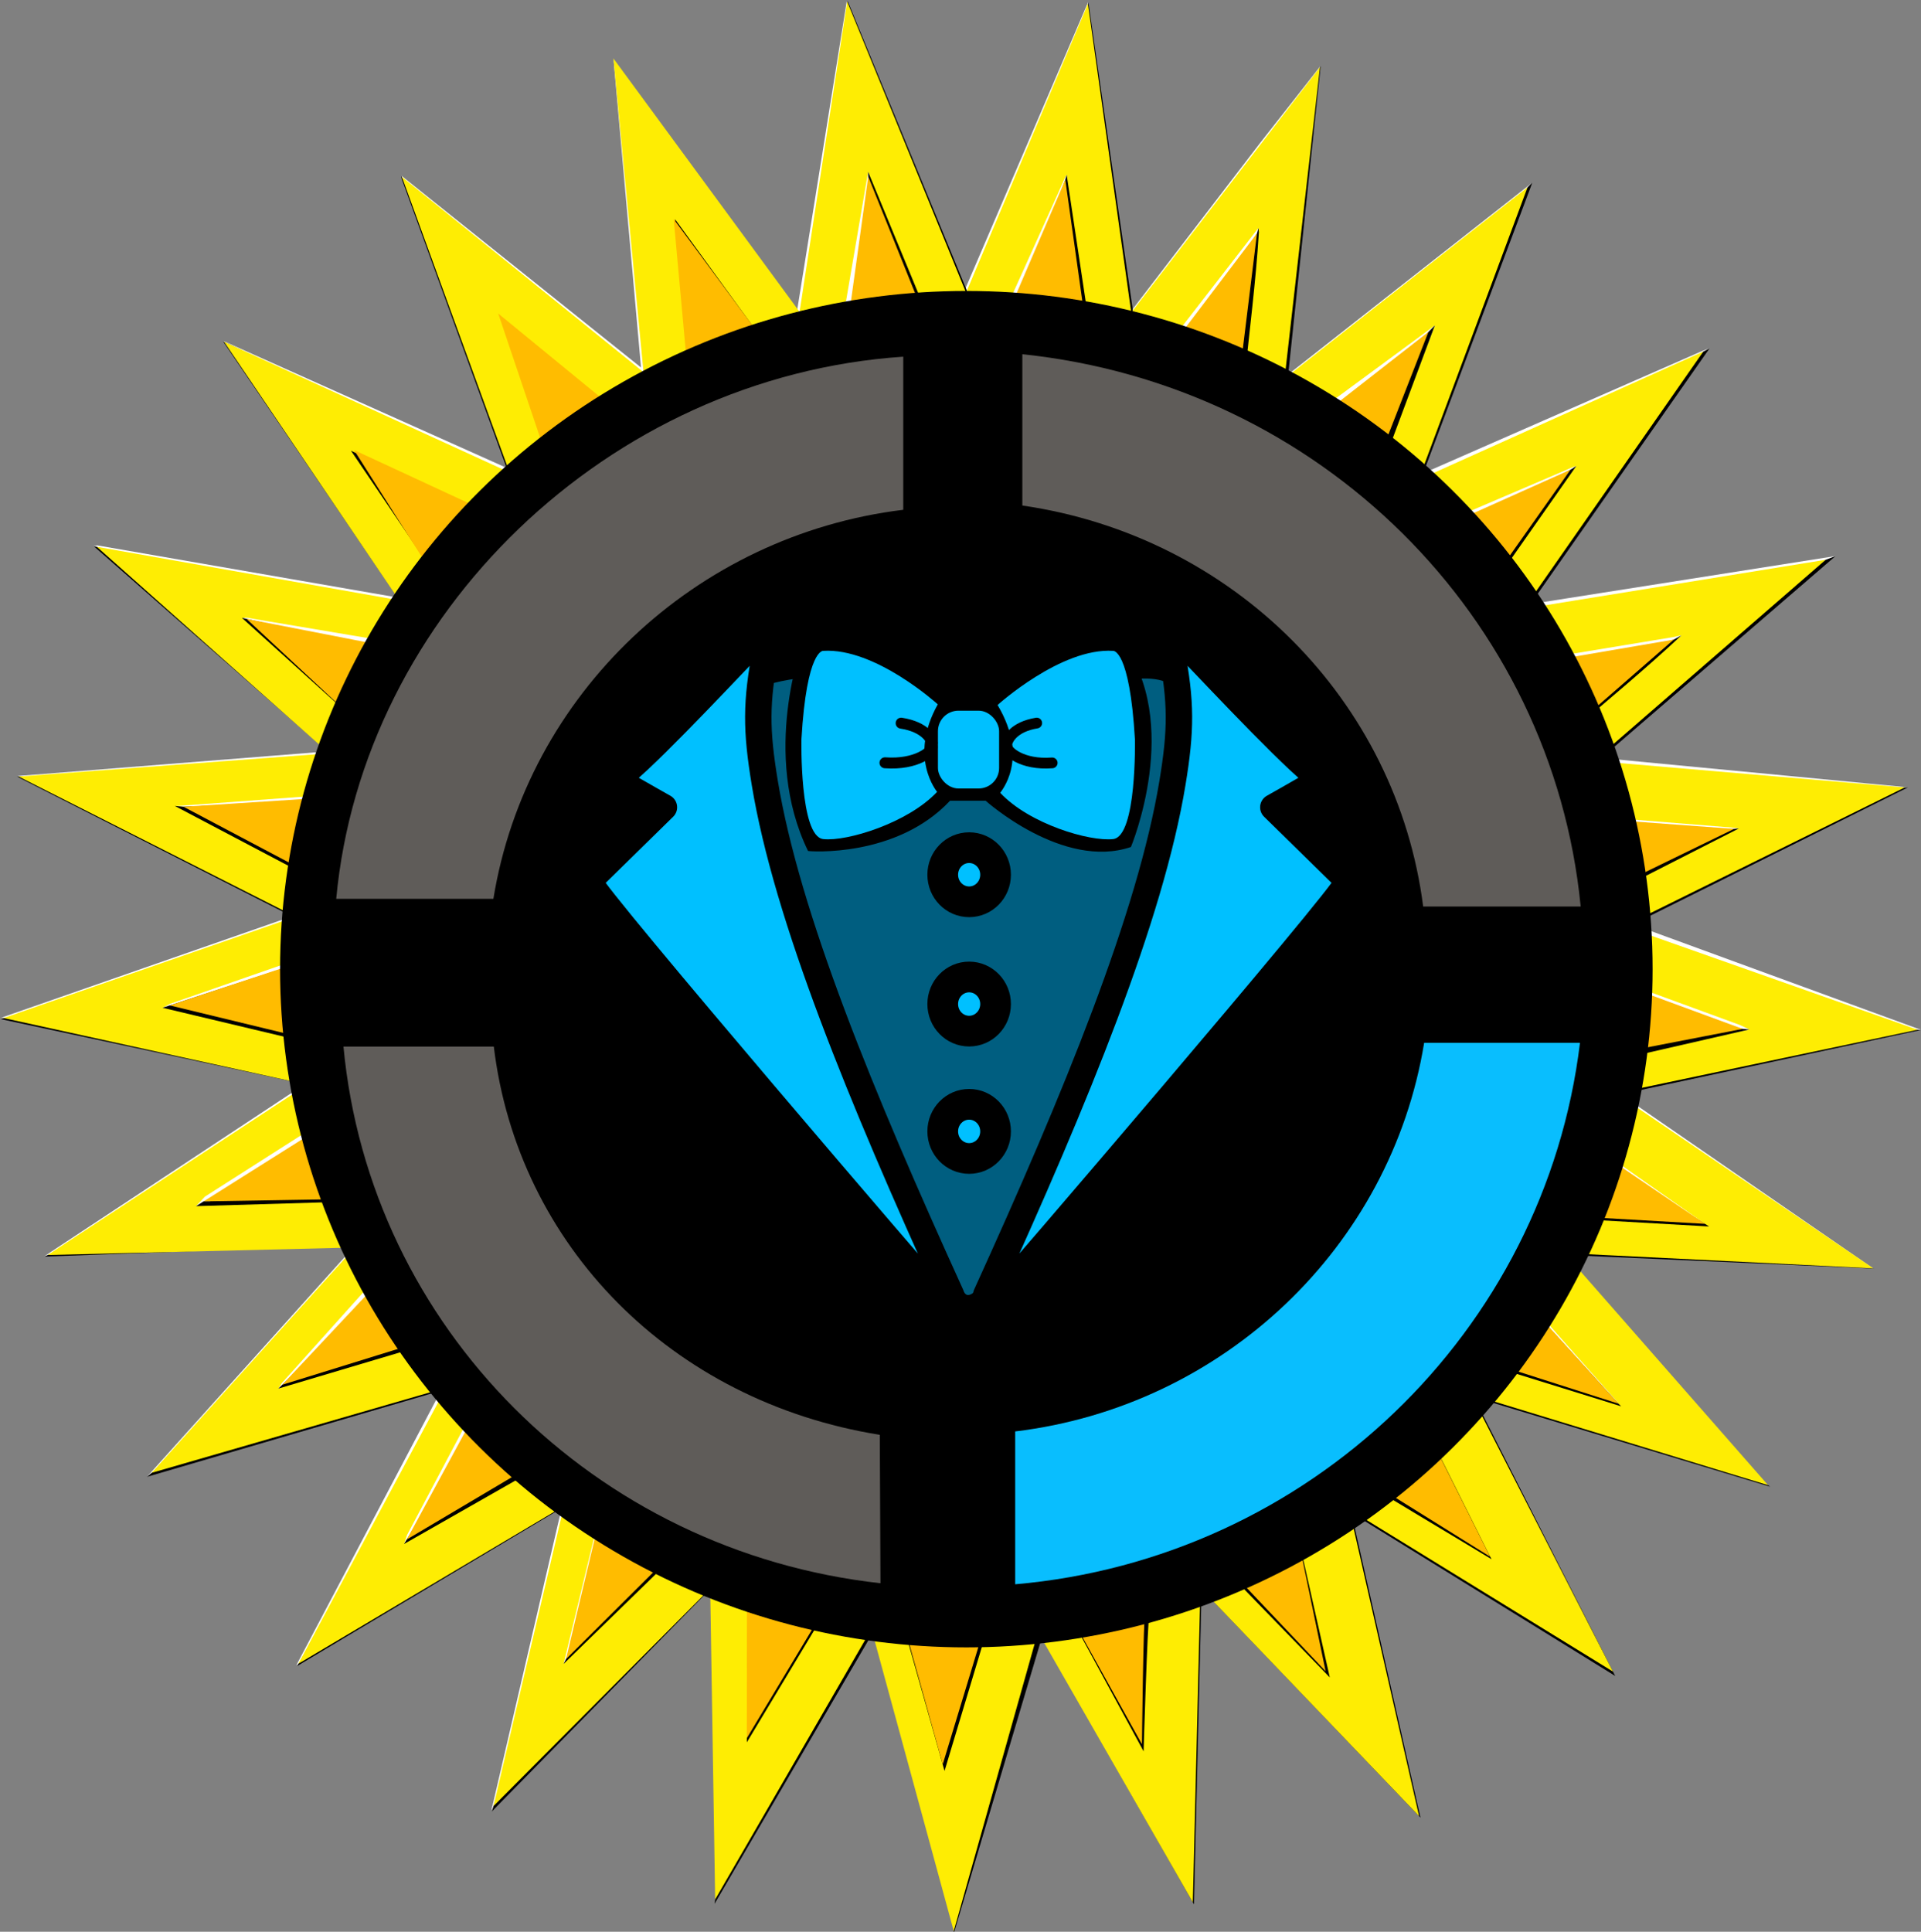 <?xml version="1.0" encoding="UTF-8" standalone="no"?>
<!-- Created with Inkscape (http://www.inkscape.org/) -->

<svg
   version="1.1"
   id="svg1"
   width="844.903"
   height="849.524"
   viewBox="0 0 844.903 849.524"
   sodipodi:docname="Style Theory - Amblem.svg"
   xml:space="preserve"
   inkscape:version="1.3 (0e150ed6c4, 2023-07-21)"
   xmlns:inkscape="http://www.inkscape.org/namespaces/inkscape"
   xmlns:sodipodi="http://sodipodi.sourceforge.net/DTD/sodipodi-0.dtd"
   xmlns="http://www.w3.org/2000/svg"
   xmlns:svg="http://www.w3.org/2000/svg"><rect x="0" y="0" width="844.903" height="849.524" fill="#808080" stroke="none"/><defs
     id="defs1"><filter
       style="color-interpolation-filters:sRGB"
       inkscape:label="Drop Shadow"
       id="filter143"
       x="-0.004"
       y="-0.004"
       width="1.007"
       height="1.008"><feFlood
         result="flood"
         in="SourceGraphic"
         flood-opacity="1"
         flood-color="rgb(0,0,0)"
         id="feFlood142" /><feGaussianBlur
         result="blur"
         in="SourceGraphic"
         stdDeviation="0"
         id="feGaussianBlur142" /><feOffset
         result="offset"
         in="blur"
         dx="-2"
         dy="-2"
         id="feOffset142" /><feComposite
         result="comp1"
         operator="in"
         in="flood"
         in2="offset"
         id="feComposite142" /><feComposite
         result="fbSourceGraphic"
         operator="atop"
         in="comp1"
         in2="comp1"
         id="feComposite143" /><feColorMatrix
         result="fbSourceGraphicAlpha"
         in="fbSourceGraphic"
         values="0 0 0 -1 0 0 0 0 -1 0 0 0 0 -1 0 0 0 0 1 0"
         id="feColorMatrix162" /><feFlood
         id="feFlood162"
         result="flood"
         in="fbSourceGraphic"
         flood-opacity="1"
         flood-color="rgb(0,0,0)" /><feGaussianBlur
         id="feGaussianBlur162"
         result="blur"
         in="fbSourceGraphic"
         stdDeviation="0" /><feOffset
         id="feOffset162"
         result="offset"
         in="blur"
         dx="2"
         dy="2.1" /><feComposite
         id="feComposite162"
         result="comp1"
         operator="in"
         in="flood"
         in2="offset" /><feComposite
         id="feComposite163"
         result="fbSourceGraphic"
         operator="atop"
         in="comp1"
         in2="comp1" /><feColorMatrix
         result="fbSourceGraphicAlpha"
         in="fbSourceGraphic"
         values="0 0 0 -1 0 0 0 0 -1 0 0 0 0 -1 0 0 0 0 1 0"
         id="feColorMatrix184" /><feFlood
         id="feFlood184"
         result="flood"
         in="fbSourceGraphic"
         flood-opacity="1"
         flood-color="rgb(0,0,0)" /><feGaussianBlur
         id="feGaussianBlur184"
         result="blur"
         in="fbSourceGraphic"
         stdDeviation="0" /><feOffset
         id="feOffset184"
         result="offset"
         in="blur"
         dx="0.4"
         dy="-0.4" /><feComposite
         id="feComposite184"
         result="comp1"
         operator="in"
         in="flood"
         in2="offset" /><feComposite
         id="feComposite185"
         result="fbSourceGraphic"
         operator="atop"
         in="comp1"
         in2="comp1" /><feColorMatrix
         result="fbSourceGraphicAlpha"
         in="fbSourceGraphic"
         values="0 0 0 -1 0 0 0 0 -1 0 0 0 0 -1 0 0 0 0 1 0"
         id="feColorMatrix185" /><feFlood
         id="feFlood185"
         result="flood"
         in="fbSourceGraphic"
         flood-opacity="1"
         flood-color="rgb(0,0,0)" /><feGaussianBlur
         id="feGaussianBlur185"
         result="blur"
         in="fbSourceGraphic"
         stdDeviation="0" /><feOffset
         id="feOffset185"
         result="offset"
         in="blur"
         dx="0.4"
         dy="-0.4" /><feComposite
         id="feComposite186"
         result="comp1"
         operator="in"
         in="flood"
         in2="offset" /><feComposite
         id="feComposite187"
         result="fbSourceGraphic"
         operator="atop"
         in="comp1"
         in2="comp1" /><feColorMatrix
         result="fbSourceGraphicAlpha"
         in="fbSourceGraphic"
         values="0 0 0 -1 0 0 0 0 -1 0 0 0 0 -1 0 0 0 0 1 0"
         id="feColorMatrix225" /><feFlood
         id="feFlood225"
         result="flood"
         in="fbSourceGraphic"
         flood-opacity="1"
         flood-color="rgb(0,0,0)" /><feGaussianBlur
         id="feGaussianBlur225"
         result="blur"
         in="fbSourceGraphic"
         stdDeviation="0" /><feOffset
         id="feOffset225"
         result="offset"
         in="blur"
         dx="-0.7"
         dy="0.8" /><feComposite
         id="feComposite225"
         result="comp1"
         operator="in"
         in="flood"
         in2="offset" /><feComposite
         id="feComposite226"
         result="comp2"
         operator="atop"
         in="comp1"
         in2="comp1" /></filter></defs><sodipodi:namedview
     id="namedview1"
     pagecolor="#ffffff"
     bordercolor="#000000"
     borderopacity="0.25"
     inkscape:showpageshadow="2"
     inkscape:pageopacity="0.0"
     inkscape:pagecheckerboard="0"
     inkscape:deskcolor="#d1d1d1"
     showgrid="false"
     inkscape:zoom="0.43816907"
     inkscape:cx="429.05813"
     inkscape:cy="828.44734"
     inkscape:window-width="1920"
     inkscape:window-height="1001"
     inkscape:window-x="-9"
     inkscape:window-y="-9"
     inkscape:window-maximized="1"
     inkscape:current-layer="g1" /><g
     inkscape:groupmode="layer"
     inkscape:label="Image"
     id="g1"
     transform="translate(-26.513,-24.816)"><g
       inkscape:label="Image"
       id="g1-2"
       transform="matrix(1.136,0,0,1.117,7.449,14.895)"><path
         style="opacity:1;fill:#ffffff;fill-opacity:1;fill-rule:evenodd;stroke:none;stroke-width:0.298;stroke-linecap:square;paint-order:stroke fill markers"
         d="m 742.063,508.297 -101.903,-71.449 41.916,-32.537 77.32,10.185 1.137,-0.145 -114.93,-42.771 64.432,-44.929 45.449,-7.791 -127.311,-12.402 67.152,-64.083 30.223,-13.528 1.919,-1.056 -122.642,19.648 14.007,-56.728 57.545,-42.304 2.226,-2.363 -2.618,0.954 -112.42,50.113 43.505,-113.196 2.934,-3.104 L 512.671,158.586 523.958,46.107 528.101,34.79 504.803,64.978 449.168,138.75 438.117,9.614 385.831,133.657 349.121,56.618 345.133,10.387 345.055,10.015 344.692,8.906 323.879,140.748 272.656,154.992 254.287,31.906 264.966,153.57 172.056,77.954 l 0.356,0.68 0.686,1.728 44.228,114.725 -113.694,-51.786 -0.508,-0.073 1.458,1.554 67.498,99.583 -117.66,-20.767 -1.32,0.34 c 32.824,17.052 65.462,34.643 98.281,51.705 l -7.447,29.035 -119.979,9.691 -0.638,0.222 0.666,0.088 8.969,2.798 98.786,51.494 -113.449,40.228 -1.498,0.844 -1.43e-4,0.004 24.705,2.454 95.506,21.759 -102.289,68.702 -0.862,0.658 20.633,-2.035 103.257,-6.241 -4.06,4.553 -79.914,90.321 116.226,-41.34 -1.421,5.474 -56.786,109.62 -0.179,0.953 2.211,-1.775 98.2,-69.938 2.386,8.636 -27.202,119.103 -0.064,1.181 3.351,-6.017 74.475,-96.243 333.727,-138.115 z"
         id="path5"
         sodipodi:nodetypes="cccccccccccccccccccccccccccccccccccccccccccccccccccccccccccccccccccccccccccc" /><path
         style="opacity:1;fill:#000000;fill-opacity:1;fill-rule:evenodd;stroke:none;stroke-width:0.298;stroke-linecap:square;paint-order:stroke fill markers"
         d="m 437.934,10.744 0.183,-1.139 0.258,1.602 17.183,120.949 68.394,-89.529 3.815,-7.158 0.346,-0.68 -12.781,123.488 30.223,22.784 61.7,-97.426 0.867,-0.921 1.889,-1.903 -0.685,1.944 -42.598,115.349 32.37,36.637 77.108,-87.421 2.457,-1.297 -71.646,104.07 21.847,46.89 92.243,-66.737 6.364,-2.46 -94.608,82.967 11.262,54.555 107.243,-46.287 4.131,-0.158 -112.579,57.017 43.015,40.019 72.341,-1.632 2.304,0.097 -120.386,26.255 1.259,34.311 100.87,33.39 -121.744,-5.451 -24.799,41.239 101.847,46.807 4.494,3.287 -122.519,-37.69 8.685,4.156 53.849,108.04 -104.81,-65.891 3.178,3.926 26.246,117.738 -85.747,-91.1 0.941,3.723 -2.887,121.525 -58.906,-105.048 -33.984,116.176 -21.83,-116.516 -10.75,0.388 -60.156,104.812 0.264,-1.882 1.633,-10.409 -3.347,-113.039 -2.194,3.455 -82.647,85.572 9.866,-30.317 19.925,-90.271 -3.226,1.434 -102.109,61.961 0.771,-1.131 0.292,-0.396 14.805,-26.366 43.132,-79.187 -4.1,-1.148 -112.84,33.612 1.883,-1.602 54.565,-44.987 24.63,-44.706 -120.885,4.591 72.113,-32.692 29.5,-33.507 -0.138,-1.607 -118.54,-25.772 1.536,-0.381 1.1,0.067 73.726,-17.179 37.18,-18.996 0.129,-3.599 -107.138,-55.369 0.774,0.018 85.832,1.704 32.932,-9.348 1.046,-1.962 -90.777,-81.046 1.171,0.211 30.725,10.599 87.188,12.756 -0.423,-1.818 -68.676,-102.479 0.455,0.229 4.549,2.197 104.184,53.353 1.205,-4.263 -41.157,-115.339 -0.295,-1.459 0.387,0.679 0.298,0.741 67.184,71.37 83.548,25.859 43.7,-48.726 -22.404,-114.69 0.123,-2.961 -0.195,-1.331 0.496,0.944 46.524,114.874 c 0,0 30.932,-0.018 31.357,-1.003 0.426,-0.985 14.952,-111.239 14.952,-111.239 z"
         id="path3"
         sodipodi:nodetypes="cccccccccccccccccccccccccccccccccccccccccccccccccccccccccccccccccccccccccccccccccccccccccccccccccccccccccscc" /><path
         style="opacity:1;fill:#feed03;fill-opacity:1;fill-rule:evenodd;stroke:none;stroke-width:0.298;stroke-linecap:square;stroke-dasharray:none;stroke-opacity:1;paint-order:stroke fill markers"
         d="m 390.82,124.091 47.178,-113.704 16.863,122.19 -0.566,-0.022 73.537,-97.222 -13.64,122.022 0.598,0.023 93.394,-74.735 -42.137,115.093 110.192,-50.441 -73.281,106.834 7.406,-6.166 113.25,-18.689 -89.66,79.178 120.293,10.452 -111.507,56.017 6.213,-0.208 110.27,39.594 -116.769,25.004 99.64,68.936 -119.6,-6.029 78.825,91.383 -112.828,-35.043 -0.12,3.374 52.906,105.059 -99.645,-62.319 -1.838,1.158 26.412,118.073 -82.592,-87.673 -2.148,1.453 -2.858,120.157 -59.515,-105.658 -0.734,0.279 -32.314,116.699 -31.175,-116.371 -2.093,-0.08 -59.107,104 -1.919,-122.312 -1.55,1.476 -82.349,84.066 27.274,-118.121 -102.823,62.088 55.574,-105.671 -1.119,-2.193 -111.258,32.708 78.648,-88.727 -118.897,2.967 98.868,-65.986 -0.543,-1.557 -115.392,-25.748 112.642,-39.777 0.227,-0.202 -107.08,-55.113 118.732,-9.034 0.919,-0.579 -89.335,-80.826 117.219,21.083 0.32,0.738 -68.3,-102.555 109.323,50.883 0.908,-0.272 L 172.373,78.512 265.92,155.387 254.283,31.9 326.353,131.66 344.783,9.51 Z"
         id="path228"
         sodipodi:nodetypes="ccccccccccccccccccccccccccccccccccccccccccccccccccccccccccccccccccc" /><path
         style="opacity:1;fill:#ffffff;fill-opacity:1;fill-rule:evenodd;stroke:none;stroke-width:0.298;stroke-linecap:square;paint-order:stroke fill markers"
         d="m 344.342,127.419 8.558,-50.875 0.073,2.527 15,66.974 40.473,-20.519 20.802,-46.888 0.509,-0.919 1.661,31.528 -2.152,33.382 43.706,-3.244 31.04,-40.767 -0.27,2.03 -3.678,10.696 -7.033,47.653 26.791,9.777 12.955,-2.173 39.538,-29.603 -18.203,48.701 25.786,27.039 45.835,-19.943 1.336,-0.429 -37.144,48.993 28.826,26.062 45.658,-7.673 3.39,-0.735 -43.078,36.675 16.867,35.247 45.707,3.758 2.694,0.365 -28.134,6.498 -19.215,19.645 5.9,35.622 41.779,15.566 3.807,1.795 -50.475,10.986 -4.387,38.707 37.793,26.961 -17.836,-2.234 -40.178,-4.027 -7.168,40.588 31.659,36.312 -52.52,-19.415 -341.87,70.696 -13.001,49.213 -1.164,2.033 12.58,-52.998 -47.326,-39.995 -26.928,45.617 1.062,-3.38 23.445,-45.015 -21.134,-37.896 -52.151,25.235 1.452,-2.259 39.356,-44.589 -20.873,-39.775 -51.779,14.802 3.445,-3.761 55.527,-36.018 -23.116,-36.68 -48.796,-1.644 2.771,-1.514 53.208,-18.837 3.112,-54.564 -54.017,-4.47 55.529,-4.196 22.14,-51.878 -52.078,-18.058 1.993,-0.033 52.059,8.886 71.169,-69.822 z"
         id="path4"
         sodipodi:nodetypes="ccccccccccccccccccccccccccccccccccccccccccccccccccccccccccccccccccccccc" /><path
         style="opacity:1;fill:#000000;fill-opacity:1;fill-rule:evenodd;stroke:none;stroke-width:0.299;stroke-linecap:square;paint-order:stroke fill markers"
         d="m 345.096,137.621 8.026,-56.691 -0.222,-3.018 -0.002,-1.389 19.726,48.573 39.767,0.015 16.823,-45.411 0.551,-1.998 8.231,55.731 39.402,7.062 26.042,-39.715 0.572,-2.138 c -0.01,0.161 0.176,1.484 0.166,1.645 -1.197,20.046 -3.724,38.967 -5.622,58.984 l 39.117,13.461 34.647,-35.74 -20.494,55.818 26.348,25.731 46.523,-24.669 c 0.755,-0.369 1.632,-1.106 2.372,-1.504 l -36.631,53.119 22.019,29.799 52.257,-14.541 3.062,-1.716 c -14.158,13.496 -29.302,26.14 -44.024,39.055 l 16.333,36.1 47.301,1.104 2.643,-0.234 -59.605,30.882 7.252,42.646 53.017,5.307 3.441,0.292 -51.841,12.076 -6.304,37.941 42.505,27.562 -66.121,-3.837 -6.234,32.01 37.188,41.489 1.102,1.132 -58.247,-18.377 -14.769,32.145 22.107,45.044 0.765,1.394 -42.438,-25.931 -30.972,23.821 10.76,48.643 -38.015,-39.817 c 0,0 -31.047,10.69 -31.823,14.61 -0.776,3.919 -2.245,54.315 -2.245,54.315 l -29.2,-54.68 -32.666,11.032 -15.2,51.37 -15.414,-55.397 -33.193,-3.117 -27.934,47.229 0.401,-60.264 -33.626,-7.96 -37.761,37.408 22.522,-46.051 -35.657,-29.358 -48.613,28.157 28.209,-46.949 -22.974,-30.543 -53.922,16.312 38.434,-37.932 -16.198,-35.539 -54.085,1.633 3.036,-1.932 2.43,0.02 43.933,-28.859 -10.425,-34.765 -51.933,-12.566 2.785,-0.936 50.152,-16.638 1.075,-35.489 -49.259,-26.393 3.353,0.31 56.56,-2.231 5.816,-35.607 -39.775,-36.547 56.311,13.069 14.837,-35.451 -28.898,-43.4 2.283,1.093 45.365,21.724 26.844,-26.986 -14.574,-44.67 36.951,30.463 33.347,-21.506 -4.72,-51.231 30.119,42.131 z"
         id="path2-2"
         sodipodi:nodetypes="ccccccccccccsccccccccccccccccccccccccccccccccccscccccccccccccccccccccccccccccccccccccccccccc" /><path
         style="opacity:1;fill:#ffbc00;fill-opacity:1;fill-rule:evenodd;stroke:none;stroke-width:0.298;stroke-linecap:square;paint-order:stroke fill markers"
         d="m 344.533,140.04 8.395,-61.663 18.673,47.247 37.681,1.292 19.954,-47.301 7.968,57.74 35.565,4.565 30.688,-41.172 -7.212,59.664 31.304,12.712 42.273,-33.56 -20.777,54.148 24.786,23.32 51.008,-23.235 -36.604,52.672 25.428,23.128 51.131,-8.897 -40.886,36.22 16.756,34.74 47.51,3.561 -58.625,29.024 15.987,32.538 45.965,17.183 -49.894,9.813 -6.649,37.968 41.945,28.974 -65.498,-3.817 -6.213,31.686 38.27,42.949 -58.182,-18.955 -14.701,32.229 23.095,46.928 -42.649,-27.046 -30.907,23.572 9.909,48.593 -37.11,-39.864 c 0,0 -31.961,11.587 -32.734,15.466 -0.774,3.879 -1.264,53.16 -1.264,53.16 l -29.809,-54.569 -31.937,10.936 -15.391,51.532 -15.166,-55.527 -34.095,0.212 -26.591,45.021 0.07,-61.241 -34.293,-6.094 -35.804,36.197 13.235,-56.392 -30.5,-17.459 -44.359,26.748 27.912,-52.354 -23.878,-25.023 -52.248,16.455 38.323,-41.53 -17.718,-31.519 -51.056,0.864 46.37,-29.711 -10.382,-35.364 -49.111,-12.092 48.646,-16.376 2.805,-37.029 -46.114,-24.804 54.325,-3.548 7.802,-34.666 -37.724,-35.754 54.284,10.763 15.804,-31.605 -28.462,-45.626 46.82,22.067 25.621,-25.737 -16.625,-50.086 41.143,34.288 31.627,-17.829 -4.822,-53.626 31.396,43.128 z"
         id="path2"
         sodipodi:nodetypes="ccccccccccccccccccccccccccccccccccccsccccccccccccccccccccccccccccccccccccccc" /><g
         id="g8-8-4"
         transform="matrix(0.43,-0.104,0.11,0.432,152.952,113.927)" /><g
         id="g8-8"
         style="opacity:1"
         transform="matrix(0.452,0,0,0.465,223.796,67.576)" /><g
         id="g8-8-4-6"
         transform="matrix(0.323,-0.3,0.304,0.323,53.017,257.667)"
         inkscape:transform-center-x="160.42356"
         inkscape:transform-center-y="-195.41823" /><g
         id="g8-8-2"
         transform="matrix(0.378,-0.212,0.217,0.392,98.178,180.461)"
         inkscape:transform-center-x="97.330802"
         inkscape:transform-center-y="-233.79321" /><g
         id="g8-8-4-6-3"
         transform="matrix(0.125,-0.423,0.427,0.123,43.065,433.561)"
         inkscape:transform-center-x="242.45972"
         inkscape:transform-center-y="-80.148175" /><g
         id="g8-8-2-1"
         transform="matrix(0.217,-0.375,0.386,0.226,42.465,344.118)"
         inkscape:transform-center-x="206.20794"
         inkscape:transform-center-y="-144.53511" /><g
         id="g8-8-4-6-3-2"
         transform="matrix(-0.108,-0.428,0.43,-0.112,113.264,588.219)"
         inkscape:transform-center-x="254.03685"
         inkscape:transform-center-y="46.650424"
         style="opacity:1" /><g
         id="g8-8-4-6-3-2-5"
         transform="matrix(-0.198,-0.351,0.372,-0.191,168.676,628.674)"
         inkscape:transform-center-x="221.91254"
         inkscape:transform-center-y="90.221882"
         style="opacity:1" /><g
         id="g8-8-4-6-3-2-5-1"
         transform="matrix(-0.283,-0.287,0.309,-0.282,238.541,671.774)"
         inkscape:transform-center-x="186.6625"
         inkscape:transform-center-y="146.71971"
         style="opacity:1" /><g
         id="g8-8-4-6-3-2-5-1-3"
         transform="matrix(-0.345,-0.208,0.229,-0.35,315.806,697.282)"
         inkscape:transform-center-x="141.47031"
         inkscape:transform-center-y="190.50445"
         style="opacity:1" /><g
         id="g8-8-4-6-3-2-5-1-3-8"
         transform="matrix(-0.387,-0.113,0.133,-0.396,396.917,702.069)"
         inkscape:transform-center-x="85.832614"
         inkscape:transform-center-y="223.14412" /><g
         id="g8-8-4-6-3-2-5-1-3-8-7"
         transform="matrix(-0.403,-0.015,0.032,-0.417,475.37,691.155)"
         inkscape:transform-center-x="28.245667"
         inkscape:transform-center-y="240.67824" /><g
         id="g8-8-4-6-3-2-5-1-3-8-7-4"
         transform="matrix(-0.394,0.084,-0.071,-0.412,550.733,656.639)"
         inkscape:transform-center-x="-25.587535"
         inkscape:transform-center-y="242.96389" /><g
         id="g8-8-4-6-3-2-5-1-3-8-7-4-5"
         transform="matrix(-0.362,0.177,-0.169,-0.383,615.27,605.757)"
         inkscape:transform-center-x="-77.377077"
         inkscape:transform-center-y="227.63024" /><g
         id="g8-8-4-6-3-2-5-1-3-8-7-4-5-9"
         transform="matrix(-0.304,0.264,-0.262,-0.326,661.391,536.693)"
         inkscape:transform-center-x="-134.07704"
         inkscape:transform-center-y="196.34708" /><g
         id="g8-8-4-6-3-2-5-1-3-8-7-4-5-9-6"
         transform="matrix(-0.23,0.331,-0.334,-0.251,693.401,462.877)"
         inkscape:transform-center-x="-180.2999"
         inkscape:transform-center-y="154.03406" /><g
         id="g8-8-4-6-3-2-5-1-3-8-7-4-5-9-6-4"
         transform="matrix(-0.135,0.38,-0.388,-0.156,703.35,382.736)"
         inkscape:transform-center-x="-216.95307"
         inkscape:transform-center-y="99.114009" /><g
         id="g8-8-4-6-3-2-5-1-3-8-7-4-5-9-6-4-7"
         transform="matrix(-0.044,0.401,-0.414,-0.062,697.192,301.939)"
         inkscape:transform-center-x="-237.04535"
         inkscape:transform-center-y="44.505717" /><g
         id="g8-8-4-6-3-2-5-1-3-8-7-4-5-9-6-4-7-8"
         transform="matrix(0.062,0.398,-0.415,0.048,664.974,226.562)"
         inkscape:transform-center-x="-244.23096"
         inkscape:transform-center-y="-13.586846" /><g
         id="g8-8-4-6-3-2-5-1-3-8-7-4-5-9-6-4-7-9"
         transform="matrix(0.153,0.373,-0.393,0.144,619.591,158.682)"
         inkscape:transform-center-x="-233.0176"
         inkscape:transform-center-y="-64.113732" /><g
         id="g8-8-4-6-3-2-5-1-3-8-7-4-5-9-6-4-7-9-2"
         transform="matrix(0.245,0.32,-0.342,0.241,555.731,107.905)"
         inkscape:transform-center-x="-205.22351"
         inkscape:transform-center-y="-120.93325" /><g
         id="g8-8-4-6-3-2-5-1-3-8-7-4-5-9-6-4-7-9-2-6"
         transform="matrix(0.315,0.252,-0.274,0.316,483.697,71.402)"
         inkscape:transform-center-x="-166.69985"
         inkscape:transform-center-y="-168.6309" /><g
         id="g8-8-4-6-3-2-5-1-3-8-7-4-5-9-6-4-7-9-2-6-6"
         transform="matrix(0.368,0.165,-0.186,0.375,403.392,56.113)"
         inkscape:transform-center-x="-116.2299"
         inkscape:transform-center-y="-207.58295" /><g
         id="g8-8-4-6-3-2-5-1-3-8-7-4-5-9-6-4-7-9-2-6-6-2"
         transform="matrix(0.398,0.065,-0.084,0.41,322.384,60.53)"
         inkscape:transform-center-x="-57.355685"
         inkscape:transform-center-y="-233.54568" /><g
         id="g8-8-2-1-2"
         transform="matrix(-0.004,-0.433,0.448,-0.002,69.16,508.447)"
         inkscape:transform-center-x="257.1873"
         inkscape:transform-center-y="-18.98041" /><g
         id="g8-2-8"
         transform="matrix(0.753,-0.683,0.677,0.727,-166.533,363.053)"
         inkscape:transform-center-x="172.98052"
         inkscape:transform-center-y="-216.79134" /><g
         id="g8-8-4-4"
         transform="matrix(0.328,-0.298,0.304,0.326,52.327,256.367)"
         inkscape:transform-center-x="158.55905"
         inkscape:transform-center-y="-195.94538" /><g
         id="g8-6"
         transform="rotate(-28.616,381.612,380.151)"
         inkscape:transform-center-x="100.76352"
         inkscape:transform-center-y="-262.00969" /><g
         id="g8-8-6"
         transform="matrix(0.382,-0.209,0.215,0.394,98.465,179.558)"
         inkscape:transform-center-x="94.732611"
         inkscape:transform-center-y="-233.78159" /><ellipse
         style="opacity:1;fill:#000000;fill-opacity:1;fill-rule:evenodd;stroke-width:1.355;stroke-linecap:square;paint-order:stroke fill markers"
         id="path1"
         cx="390.914"
         cy="390.449"
         rx="265.703"
         ry="267.022" /><path
         d="M 366.492,149.311 C 252.225,157.117 157.185,250.795 146.957,362.752 h 60.848 C 220.664,282.303 285.995,219.546 366.492,209.594 Z"
         style="opacity:1;fill:#5f5c59;fill-opacity:1;fill-rule:evenodd;stroke-width:1.23;stroke-linecap:square;paint-order:stroke fill markers"
         id="path1-2" /><path
         id="path1-0"
         style="opacity:1;fill:#09befe;fill-opacity:1;fill-rule:evenodd;stroke-width:1.23;stroke-linecap:square;paint-order:stroke fill markers"
         d="m 568.164,419.459 c -12.895,80.491 -77.773,143.111 -158.328,152.984 v 60.18 c 113.498,-10.022 205.044,-99.195 218.666,-213.164 z"
         sodipodi:nodetypes="ccccc" /><path
         d="m 412.6,148.34 v 59.569 c 81.847,12.077 144.975,76.785 155.19,157.876 h 60.985 C 617.781,251.611 527.753,160.578 412.6,148.34 Z"
         style="fill:#5f5c59;fill-opacity:1;fill-rule:evenodd;stroke-width:1.096;stroke-linecap:square;paint-order:stroke fill markers"
         id="path1-7" /><path
         d="m 149.76,420.927 c 10.207,110.571 97.04,198.809 207.914,211.28 l -0.263,-58.426 C 276.747,560.65 217.268,499.248 207.968,420.927 Z"
         style="fill:#5f5c59;fill-opacity:1;fill-rule:evenodd;stroke-width:1.061;stroke-linecap:square;paint-order:stroke fill markers"
         id="path1-1" /></g><ellipse
       style="fill:#000000;fill-opacity:1;fill-rule:evenodd;stroke:none;stroke-width:3.304;stroke-linecap:round;stroke-linejoin:round;stroke-dasharray:none;stroke-opacity:1;paint-order:stroke fill markers"
       id="path12-5"
       cx="431.512"
       cy="541.555"
       rx="5.303"
       ry="5.215" /><ellipse
       style="fill:#000000;fill-opacity:1;fill-rule:evenodd;stroke:none;stroke-width:3.304;stroke-linecap:round;stroke-linejoin:round;stroke-dasharray:none;stroke-opacity:1;paint-order:stroke fill markers"
       id="path12-5-6"
       cx="454.67"
       cy="494.002"
       rx="5.303"
       ry="5.215" /><path
       style="opacity:1;fill:#000000;fill-opacity:1;fill-rule:evenodd;stroke:none;stroke-width:3.304;stroke-linecap:round;stroke-linejoin:round;stroke-dasharray:none;stroke-opacity:1;paint-order:stroke fill markers"
       d="m 455.976,465.536 35.948,17.974 0.892,-2.422 -37.86,-19.759 z"
       id="path13" /><path
       style="opacity:1;fill:#005e80;fill-opacity:1;fill-rule:evenodd;stroke:none;stroke-width:11.618;stroke-linecap:round;stroke-linejoin:round;stroke-dasharray:none;stroke-opacity:1;paint-order:stroke fill markers"
       d="m 362.696,326.386 c 0,0 11.296,-4.034 24.61,-3.631 13.314,0.403 58.499,23.4 58.499,23.4 l 76.251,-22.189 c 0,0 13.314,-2.824 20.172,2.421 6.859,5.245 10.086,14.927 10.086,14.927 0,0 -68.787,218.533 -94.91,249.228 -1.639,1.925 -3.748,4.061 -5.433,3.758 -1.216,-0.218 -2.114,-2.48 -2.914,-3.339 -19.957,-21.455 -72.644,-176.22 -72.644,-176.22 0,0 -22.593,-73.83 -13.717,-88.354 z"
       id="path17"
       sodipodi:nodetypes="csccscssscc" /><path
       style="opacity:1;fill:#000000;fill-opacity:1;fill-rule:evenodd;stroke-width:3.304;stroke-linecap:round;stroke-linejoin:round;paint-order:stroke fill markers"
       d="m 444.637,330.501 c 0,0 -46.468,-29.913 -65.345,-22.363 0.33,-0.55 -18.252,48.039 2.614,90.902 0.404,0.202 38.832,3.152 62.441,-22.072 h 15.683 c 0,0 33.979,30.494 63.893,20.33 0,0 22.943,-54.89 -4.066,-90.321 l -59.827,19.458 z"
       id="path7"
       sodipodi:nodetypes="ccccccccc" /><rect
       style="fill:#00c0ff;fill-opacity:1;fill-rule:evenodd;stroke-width:1.346"
       id="rect6"
       width="26.901"
       height="34.213"
       x="439.043"
       y="337.354"
       ry="9.017" /><path
       style="opacity:1;fill:#00c0ff;fill-opacity:1;fill-rule:evenodd;stroke-width:3.304;stroke-linecap:round;stroke-linejoin:round;paint-order:stroke fill markers"
       d="m 438.973,334.567 c 0,0 -27.445,-24.976 -50.388,-23.524 0,0 -7.261,-0.871 -9.584,38.917 0,0 -0.871,42.692 9.584,43.854 10.455,1.162 37.319,-7.115 50.098,-20.765 -0.008,-0.029 -12.785,-15.126 0.29,-38.481 z"
       id="path8"
       sodipodi:nodetypes="cccscc" /><path
       style="opacity:1;fill:#00c0ff;fill-opacity:1;fill-rule:evenodd;stroke-width:3.304;stroke-linecap:round;stroke-linejoin:round;paint-order:stroke fill markers"
       d="m 465.274,334.857 c 0,0 27.881,-25.267 50.824,-23.815 0,0 7.261,-0.871 9.584,38.917 0,0 0.871,42.692 -9.584,43.854 -10.455,1.162 -36.884,-6.68 -49.662,-20.33 -0.103,-0.233 13.193,-14.44 -1.162,-38.626 z"
       id="path8-6"
       sodipodi:nodetypes="cccscc" /><ellipse
       style="opacity:1;fill:#00c0ff;fill-opacity:1;fill-rule:evenodd;stroke:#000000;stroke-width:13.508;stroke-linecap:round;stroke-linejoin:round;stroke-dasharray:none;stroke-opacity:1;paint-order:stroke fill markers"
       id="path14"
       cx="452.769"
       cy="409.496"
       rx="11.617"
       ry="11.907" /><ellipse
       style="opacity:1;fill:#00c0ff;fill-opacity:1;fill-rule:evenodd;stroke:#000000;stroke-width:13.508;stroke-linecap:round;stroke-linejoin:round;stroke-dasharray:none;stroke-opacity:1;paint-order:stroke fill markers"
       id="path14-2"
       cx="452.769"
       cy="466.367"
       rx="11.617"
       ry="11.907" /><ellipse
       style="fill:#00c0ff;fill-opacity:1;fill-rule:evenodd;stroke:#000000;stroke-width:13.508;stroke-linecap:round;stroke-linejoin:round;stroke-dasharray:none;stroke-opacity:1;paint-order:stroke fill markers"
       id="path14-2-5"
       cx="452.769"
       cy="522.367"
       rx="11.617"
       ry="11.907" /><path
       style="opacity:1;fill:none;fill-opacity:1;fill-rule:evenodd;stroke:#000000;stroke-width:4.815;stroke-linecap:round;stroke-linejoin:round;stroke-dasharray:none;stroke-opacity:1;paint-order:stroke fill markers"
       d="m 422.855,342.844 c 10.803,1.664 13.388,7.349 13.65,8.713"
       id="path15"
       sodipodi:nodetypes="cc" /><path
       style="fill:none;fill-opacity:1;fill-rule:evenodd;stroke:#000000;stroke-width:4.815;stroke-linecap:round;stroke-linejoin:round;stroke-dasharray:none;stroke-opacity:1;paint-order:stroke fill markers"
       d="m 415.74,360.269 c 14.081,1.018 21.097,-5.266 20.765,-7.115"
       id="path15-2"
       sodipodi:nodetypes="cc" /><path
       style="fill:none;fill-opacity:1;fill-rule:evenodd;stroke:#000000;stroke-width:4.72;stroke-linecap:round;stroke-linejoin:round;stroke-dasharray:none;stroke-opacity:1;paint-order:stroke fill markers"
       d="m 482.498,342.796 c -10.324,1.673 -12.794,7.389 -13.045,8.76"
       id="path15-9"
       sodipodi:nodetypes="cc" /><path
       style="fill:none;fill-opacity:1;fill-rule:evenodd;stroke:#000000;stroke-width:4.72;stroke-linecap:round;stroke-linejoin:round;stroke-dasharray:none;stroke-opacity:1;paint-order:stroke fill markers"
       d="m 489.298,360.316 c -13.457,1.024 -20.161,-5.295 -19.844,-7.154"
       id="path15-2-8"
       sodipodi:nodetypes="cc" /><path
       style="opacity:1;fill:#00c0ff;fill-opacity:1;fill-rule:evenodd;stroke:#000000;stroke-width:11.618;stroke-linecap:round;stroke-linejoin:round;stroke-dasharray:none;stroke-opacity:1;paint-order:stroke fill markers"
       d="m 359.645,305.695 c -6.97,7.017 -44.599,47.508 -58.441,58.908 0,0 -3.337,3.401 1.592,6.276 4.929,2.875 15.728,8.958 15.728,8.958 l -29.812,29.214 c -0.535,0.565 -2.502,2.1 -2.448,4.399 0.099,4.214 152.599,182.055 153.037,181.93 3.472,3.809 5.509,1.378 5.509,-1.069 -39.633,-87.011 -72.222,-166.418 -81.93,-225.208 -3.849,-23.305 -3.904,-35.494 0.481,-58.329 0.132,-0.856 0.65,-2.886 0.232,-3.678 -0.636,-1.205 -2.554,-2.245 -3.946,-1.4 z"
       id="path16"
       sodipodi:nodetypes="ccsccsccscscc" /><path
       style="opacity:1;fill:#00c0ff;fill-opacity:1;fill-rule:evenodd;stroke:#000000;stroke-width:11.618;stroke-linecap:round;stroke-linejoin:round;stroke-dasharray:none;stroke-opacity:1;paint-order:stroke fill markers"
       d="m 545.426,305.695 c 6.97,7.017 44.599,47.508 58.441,58.908 0,0 3.337,3.401 -1.592,6.276 -4.929,2.875 -15.728,8.958 -15.728,8.958 l 29.812,29.214 c 0.535,0.565 2.502,2.1 2.448,4.399 -0.099,4.214 -152.599,182.055 -153.037,181.93 -3.472,3.809 -5.509,1.378 -5.509,-1.069 39.633,-87.011 72.222,-166.418 81.93,-225.208 3.849,-23.305 3.904,-35.494 -0.481,-58.329 -0.132,-0.856 -0.65,-2.886 -0.232,-3.678 0.636,-1.205 2.554,-2.245 3.946,-1.4 z"
       id="path16-2"
       sodipodi:nodetypes="ccsccsccscscc" /></g></svg>
